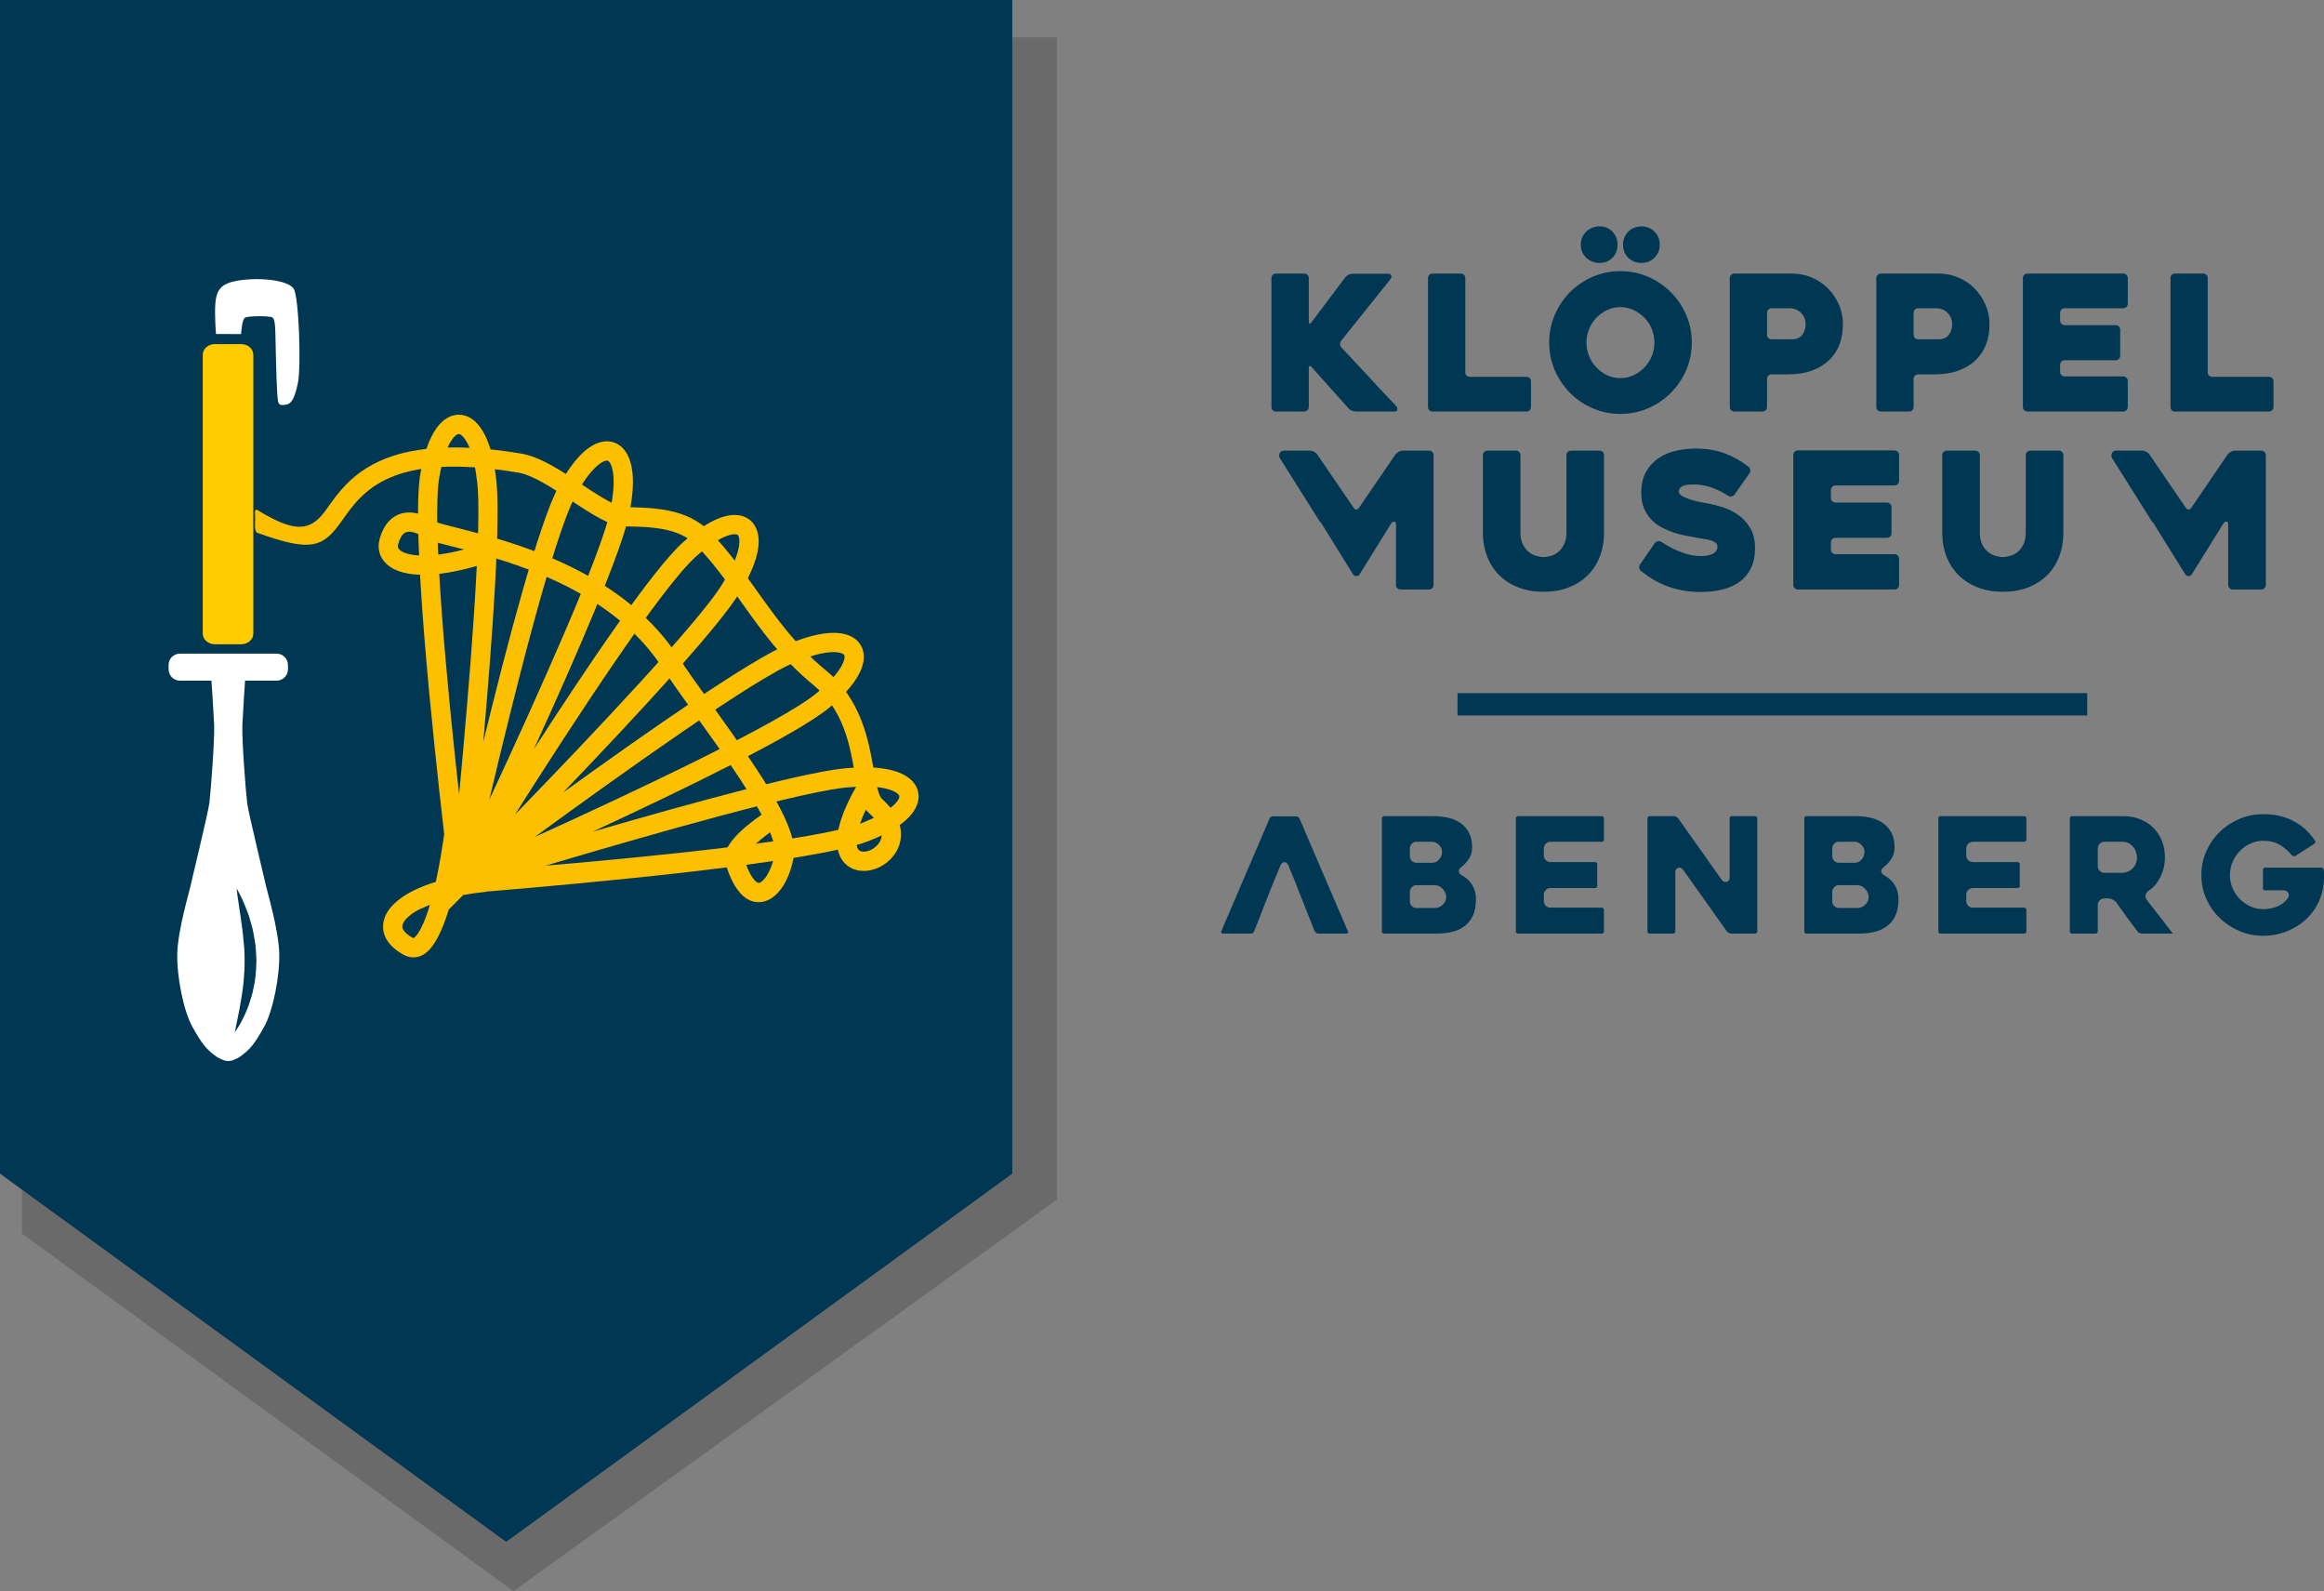 <svg width="205.82" height="140.87" enable-background="new 0 0 253.47 168.846" version="1.1" viewBox="0 0 205.82 140.87" xmlns="http://www.w3.org/2000/svg"><rect x="0" y="0" width="205.82" height="140.87" fill="#808080" stroke="none"/><g fill="#003753"><path d="m158.35 33.144h-1.453c-0.112 0-0.209 0.043-0.287 0.118-0.078 0.079-0.116 0.176-0.116 0.287v2.482c0 0.113-0.036 0.208-0.115 0.286-0.078 0.077-0.173 0.117-0.284 0.117h-2.507c-0.11 0-0.201-0.04-0.282-0.117-0.076-0.078-0.112-0.173-0.112-0.286v-11.411c0-0.111 0.036-0.203 0.112-0.282 0.081-0.078 0.175-0.117 0.29-0.117h5.099c0.625 0 1.211 0.117 1.762 0.351s1.029 0.559 1.437 0.969c0.406 0.41 0.729 0.89 0.968 1.434 0.236 0.544 0.354 1.128 0.354 1.751 0 0.625-0.099 1.202-0.296 1.744-0.201 0.54-0.507 1.005-0.916 1.403-0.406 0.396-0.91 0.707-1.517 0.934-0.615 0.225-1.322 0.337-2.137 0.337zm0.121-5.852h-1.573c-0.112 0-0.209 0.036-0.287 0.118-0.078 0.076-0.116 0.169-0.116 0.28v1.952c0 0.115 0.038 0.208 0.116 0.283 0.078 0.079 0.175 0.116 0.287 0.116h1.794c0.426 0 0.732-0.133 0.93-0.404 0.196-0.271 0.293-0.576 0.293-0.92 0-0.176-0.027-0.353-0.092-0.521-0.064-0.174-0.153-0.325-0.276-0.457-0.124-0.136-0.271-0.239-0.455-0.323-0.179-0.081-0.385-0.124-0.621-0.124z"/><path d="m119.41 36.133-3.238-3.622c-0.073-0.087-0.138-0.12-0.188-0.098-0.055 0.021-0.075 0.088-0.075 0.201v3.417c0 0.113-0.044 0.208-0.117 0.286-0.078 0.077-0.174 0.117-0.285 0.117h-2.499c-0.125 0-0.223-0.04-0.296-0.117-0.071-0.078-0.108-0.173-0.108-0.286v-11.411c0-0.111 0.037-0.203 0.108-0.282 0.073-0.078 0.171-0.117 0.296-0.117h2.499c0.111 0 0.207 0.04 0.285 0.117 0.073 0.079 0.117 0.171 0.117 0.282v3.843c0 0.107 0.017 0.173 0.068 0.187 0.039 0.018 0.097-0.017 0.163-0.109l3.006-3.986c0.066-0.091 0.159-0.164 0.278-0.227 0.124-0.061 0.248-0.088 0.37-0.088h3.184c0.126 0 0.202 0.053 0.236 0.157 0.035 0.106 0.016 0.204-0.049 0.293l-4.389 5.484c-0.069 0.094-0.099 0.193-0.092 0.309 3e-3 0.118 0.045 0.216 0.124 0.293 0.379 0.416 0.779 0.841 1.202 1.285 0.418 0.447 0.842 0.896 1.258 1.345 0.416 0.451 0.831 0.895 1.234 1.336 0.407 0.439 0.793 0.847 1.162 1.227 0.08 0.088 0.105 0.188 0.082 0.297-0.02 0.114-0.095 0.168-0.216 0.168h-3.454c-0.122 0-0.248-0.031-0.375-0.084-0.128-0.052-0.224-0.125-0.291-0.217z"/><path d="m135.59 33.763v2.269c0 0.113-0.038 0.208-0.113 0.286-0.08 0.077-0.17 0.117-0.283 0.117h-8.326c-0.123 0-0.22-0.04-0.292-0.117-0.067-0.078-0.106-0.173-0.106-0.286v-11.412c0-0.111 0.039-0.203 0.106-0.282 0.072-0.078 0.169-0.117 0.292-0.117h2.504c0.111 0 0.205 0.04 0.283 0.117 0.076 0.079 0.116 0.171 0.116 0.282v8.342c0 0.113 0.033 0.207 0.104 0.286 0.076 0.076 0.172 0.116 0.295 0.116h5.023c0.113 0 0.203 0.039 0.283 0.114 0.076 0.082 0.114 0.171 0.114 0.285z"/><path d="m137.2 30.327c0-0.869 0.166-1.686 0.496-2.452 0.334-0.769 0.786-1.44 1.352-2.011 0.568-0.573 1.235-1.026 2.005-1.359 0.768-0.332 1.583-0.499 2.448-0.499 0.873 0 1.686 0.167 2.455 0.499 0.77 0.333 1.438 0.787 2.012 1.359 0.573 0.571 1.026 1.242 1.361 2.011 0.332 0.766 0.5 1.583 0.5 2.452 0 0.867-0.168 1.683-0.5 2.451-0.335 0.771-0.788 1.438-1.361 2.01-0.574 0.578-1.242 1.029-2.012 1.359-0.77 0.338-1.582 0.5-2.455 0.5-0.865 0-1.681-0.162-2.448-0.5-0.77-0.331-1.437-0.782-2.005-1.359-0.565-0.572-1.018-1.239-1.352-2.01-0.33-0.768-0.496-1.584-0.496-2.451zm3.299 0c0 0.424 0.079 0.823 0.235 1.203 0.155 0.379 0.369 0.712 0.643 1 0.272 0.29 0.591 0.519 0.958 0.691 0.37 0.173 0.758 0.257 1.166 0.257 0.416 0 0.805-0.084 1.171-0.257 0.369-0.172 0.688-0.401 0.968-0.691 0.277-0.288 0.496-0.621 0.648-1 0.157-0.379 0.233-0.778 0.233-1.203 0-0.412-0.076-0.81-0.233-1.194-0.152-0.381-0.371-0.717-0.648-0.999-0.28-0.283-0.599-0.51-0.968-0.687-0.366-0.17-0.755-0.257-1.171-0.257-0.408 0-0.796 0.086-1.166 0.257-0.367 0.176-0.686 0.404-0.958 0.687-0.273 0.282-0.487 0.618-0.643 0.999-0.156 0.384-0.235 0.783-0.235 1.194z"/><path d="m171.33 33.144h-1.453c-0.115 0-0.206 0.043-0.285 0.118-0.078 0.079-0.118 0.176-0.118 0.287v2.482c0 0.113-0.038 0.208-0.118 0.286-0.074 0.077-0.168 0.117-0.278 0.117h-2.507c-0.113 0-0.208-0.04-0.284-0.117-0.076-0.078-0.115-0.173-0.115-0.286v-11.411c0-0.111 0.039-0.203 0.12-0.282 0.071-0.078 0.166-0.117 0.279-0.117h5.106c0.624 0 1.21 0.117 1.759 0.351 0.553 0.234 1.031 0.559 1.438 0.969 0.404 0.41 0.726 0.89 0.964 1.434 0.241 0.544 0.36 1.128 0.36 1.751 0 0.625-0.097 1.202-0.301 1.744-0.2 0.54-0.506 1.005-0.914 1.403-0.403 0.396-0.912 0.707-1.52 0.934-0.609 0.225-1.319 0.337-2.133 0.337zm0.123-5.852h-1.574c-0.117 0-0.208 0.036-0.287 0.118-0.078 0.076-0.118 0.169-0.118 0.28v1.952c0 0.115 0.04 0.208 0.118 0.283 0.079 0.079 0.17 0.116 0.287 0.116h1.793c0.422 0 0.734-0.133 0.927-0.404 0.199-0.271 0.294-0.576 0.294-0.92 0-0.176-0.025-0.353-0.094-0.521-0.058-0.174-0.153-0.325-0.277-0.457-0.122-0.136-0.271-0.239-0.451-0.323-0.179-0.081-0.383-0.124-0.618-0.124z"/><path d="m182.45 27.69v0.702c0 0.111 0.045 0.204 0.118 0.284 0.084 0.079 0.175 0.115 0.28 0.115h4.525c0.113 0 0.205 0.04 0.282 0.121 0.079 0.076 0.115 0.17 0.115 0.283v2.299c0 0.112-0.036 0.206-0.115 0.281-0.077 0.083-0.169 0.118-0.282 0.118h-4.525c-0.105 0-0.196 0.04-0.28 0.116-0.073 0.082-0.118 0.173-0.118 0.287v0.632c0 0.112 0.045 0.208 0.118 0.283 0.084 0.08 0.175 0.116 0.28 0.116h5.193c0.112 0 0.207 0.042 0.282 0.119 0.078 0.079 0.118 0.173 0.118 0.284v2.3c0 0.113-0.04 0.208-0.118 0.286-0.075 0.077-0.17 0.117-0.282 0.117h-8.492c-0.108 0-0.21-0.04-0.283-0.117-0.076-0.078-0.113-0.173-0.113-0.286v-11.41c0-0.111 0.037-0.203 0.113-0.282 0.073-0.078 0.175-0.117 0.283-0.117h8.492c0.112 0 0.207 0.04 0.282 0.117 0.078 0.079 0.118 0.171 0.118 0.282v2.27c0 0.114-0.04 0.209-0.118 0.284-0.075 0.078-0.17 0.118-0.282 0.118h-5.193c-0.105 0-0.196 0.036-0.28 0.118-0.073 0.076-0.118 0.17-0.118 0.28z"/><path d="m201.35 33.763v2.269c0 0.113-0.042 0.208-0.121 0.286-0.076 0.077-0.17 0.117-0.281 0.117h-8.326c-0.123 0-0.215-0.04-0.292-0.117-0.069-0.078-0.105-0.173-0.105-0.286v-11.412c0-0.111 0.036-0.203 0.105-0.282 0.077-0.078 0.169-0.117 0.292-0.117h2.506c0.106 0 0.199 0.04 0.283 0.117 0.074 0.079 0.111 0.171 0.111 0.282v8.342c0 0.113 0.039 0.207 0.111 0.286 0.074 0.076 0.169 0.116 0.289 0.116h5.025c0.111 0 0.205 0.039 0.281 0.114 0.08 0.082 0.122 0.171 0.122 0.285z"/><path d="m140 21.664c0-0.225 0.04-0.436 0.122-0.636 0.086-0.2 0.204-0.375 0.353-0.518 0.151-0.147 0.329-0.258 0.526-0.34 0.201-0.085 0.418-0.126 0.651-0.126 0.47 0 0.851 0.155 1.15 0.466 0.302 0.313 0.451 0.695 0.451 1.154 0 0.463-0.149 0.851-0.451 1.16-0.3 0.306-0.681 0.455-1.15 0.455-0.233 0-0.45-0.043-0.651-0.125-0.197-0.08-0.375-0.194-0.526-0.338-0.148-0.148-0.267-0.314-0.353-0.512-0.082-0.195-0.122-0.409-0.122-0.64z"/><path d="m143.74 21.664c0-0.225 0.04-0.436 0.122-0.636 0.08-0.2 0.197-0.375 0.342-0.518 0.143-0.147 0.318-0.258 0.518-0.34 0.201-0.085 0.413-0.126 0.65-0.126 0.457 0 0.842 0.155 1.149 0.466 0.313 0.313 0.472 0.695 0.472 1.154 0 0.463-0.158 0.851-0.472 1.16-0.308 0.306-0.692 0.455-1.149 0.455-0.466 0-0.855-0.149-1.168-0.455-0.312-0.309-0.464-0.698-0.464-1.16z"/><path d="m131.33 40.303c0-0.109 0.038-0.209 0.115-0.286 0.076-0.075 0.173-0.119 0.283-0.119h2.53c0.107 0 0.203 0.043 0.282 0.119 0.08 0.077 0.114 0.177 0.114 0.286v6.811c0 0.439 0.07 0.799 0.217 1.088 0.139 0.287 0.312 0.509 0.521 0.671 0.207 0.163 0.428 0.279 0.67 0.344 0.233 0.07 0.445 0.105 0.639 0.105 0.191 0 0.403-0.035 0.641-0.105 0.239-0.065 0.458-0.182 0.66-0.344s0.371-0.384 0.516-0.671c0.139-0.289 0.211-0.648 0.211-1.088v-6.811c0-0.109 0.035-0.209 0.113-0.286 0.082-0.075 0.174-0.119 0.289-0.119h2.525c0.113 0 0.207 0.043 0.284 0.119 0.079 0.077 0.117 0.177 0.117 0.286v6.811c0 0.797-0.129 1.521-0.379 2.173-0.249 0.65-0.612 1.203-1.084 1.665-0.47 0.459-1.031 0.817-1.692 1.066-0.662 0.254-1.393 0.377-2.201 0.377s-1.539-0.123-2.202-0.377c-0.657-0.249-1.224-0.606-1.694-1.066-0.473-0.461-0.834-1.014-1.09-1.665-0.259-0.652-0.386-1.376-0.386-2.173v-6.811z"/><path d="m147.12 47.974c0.605 0.391 1.209 0.698 1.8 0.926 0.595 0.223 1.149 0.333 1.667 0.333 0.491 0 0.865-0.07 1.126-0.212 0.262-0.139 0.388-0.349 0.388-0.627 0-0.144-0.055-0.261-0.168-0.346-0.115-0.083-0.26-0.156-0.445-0.21-0.188-0.058-0.402-0.099-0.648-0.134-0.248-0.035-0.497-0.075-0.756-0.134-0.25-0.045-0.541-0.097-0.867-0.16-0.333-0.062-0.67-0.149-1.02-0.268-0.346-0.12-0.689-0.266-1.033-0.449-0.345-0.176-0.645-0.406-0.914-0.688-0.271-0.277-0.488-0.614-0.654-0.999-0.156-0.389-0.241-0.847-0.241-1.374 0-0.772 0.155-1.409 0.456-1.918 0.301-0.504 0.688-0.902 1.152-1.2 0.463-0.3 0.982-0.504 1.557-0.622 0.571-0.12 1.128-0.176 1.667-0.176 0.938 0 1.782 0.136 2.528 0.41 0.744 0.275 1.461 0.677 2.142 1.203 0.095 0.079 0.14 0.174 0.155 0.285 0.013 0.113-0.018 0.211-0.084 0.305l-1.314 1.866c-0.066 0.089-0.157 0.144-0.266 0.166-0.112 0.023-0.216 0-0.307-0.065-0.57-0.357-1.103-0.613-1.597-0.767-0.493-0.148-0.946-0.227-1.36-0.227-0.128 0-0.266 5e-3 -0.43 0.011-0.16 6e-3 -0.318 0.026-0.465 0.068-0.145 0.037-0.266 0.101-0.357 0.191-0.1 0.09-0.148 0.214-0.148 0.372 0 0.157 0.122 0.295 0.359 0.417 0.227 0.127 0.5 0.231 0.804 0.321 0.303 0.09 0.595 0.163 0.874 0.211 0.279 0.05 0.461 0.079 0.536 0.091 0.407 0.08 0.848 0.192 1.332 0.346 0.481 0.148 0.935 0.376 1.353 0.671 0.421 0.297 0.777 0.684 1.059 1.163 0.291 0.475 0.43 1.07 0.43 1.791 0 0.67-0.115 1.251-0.354 1.739-0.234 0.487-0.561 0.889-0.98 1.204-0.423 0.314-0.928 0.545-1.518 0.7-0.587 0.146-1.237 0.226-1.957 0.226-0.582 0-1.127-0.049-1.628-0.145-0.509-0.096-0.978-0.228-1.417-0.397-0.439-0.168-0.842-0.365-1.219-0.598-0.379-0.228-0.719-0.474-1.034-0.731-0.091-0.064-0.14-0.158-0.149-0.275-0.016-0.12 0.012-0.222 0.082-0.31l1.295-1.871c0.066-0.085 0.154-0.142 0.269-0.164 0.113-0.022 0.212-4e-3 0.299 0.051z"/><path d="m162.15 43.382v0.705c0 0.11 0.038 0.207 0.12 0.288 0.077 0.076 0.173 0.119 0.282 0.119h4.558c0.114 0 0.211 0.036 0.289 0.116 0.076 0.076 0.117 0.172 0.117 0.285v2.322c0 0.114-0.041 0.209-0.117 0.286-0.078 0.077-0.175 0.114-0.289 0.114h-4.558c-0.109 0-0.205 0.04-0.282 0.122-0.082 0.074-0.12 0.171-0.12 0.283v0.644c0 0.106 0.038 0.203 0.12 0.281 0.077 0.078 0.173 0.119 0.282 0.119h5.231c0.109 0 0.206 0.04 0.287 0.117 0.078 0.078 0.118 0.178 0.118 0.286v2.322c0 0.11-0.04 0.208-0.118 0.283-0.081 0.08-0.178 0.119-0.287 0.119h-8.563c-0.107 0-0.203-0.039-0.28-0.119-0.084-0.076-0.12-0.173-0.12-0.283v-11.506c0-0.109 0.036-0.207 0.12-0.283 0.077-0.081 0.173-0.122 0.28-0.122h8.563c0.109 0 0.206 0.041 0.287 0.122 0.078 0.076 0.118 0.174 0.118 0.283v2.289c0 0.112-0.04 0.206-0.118 0.286-0.081 0.075-0.178 0.119-0.287 0.119h-5.231c-0.109 0-0.205 0.039-0.282 0.116-0.081 0.08-0.12 0.177-0.12 0.287z"/><path d="m172.01 40.303c0-0.109 0.036-0.209 0.117-0.286 0.078-0.075 0.174-0.119 0.287-0.119h2.524c0.111 0 0.206 0.043 0.284 0.119 0.08 0.077 0.118 0.177 0.118 0.286v6.811c0 0.439 0.069 0.799 0.21 1.088 0.141 0.287 0.316 0.509 0.521 0.671 0.211 0.163 0.435 0.279 0.668 0.344 0.235 0.07 0.449 0.105 0.645 0.105 0.192 0 0.403-0.035 0.64-0.105 0.239-0.065 0.459-0.182 0.661-0.344 0.198-0.162 0.369-0.384 0.513-0.671 0.141-0.289 0.212-0.648 0.212-1.088v-6.811c0-0.109 0.039-0.209 0.115-0.286 0.079-0.075 0.177-0.119 0.285-0.119h2.529c0.109 0 0.206 0.043 0.281 0.119 0.078 0.077 0.119 0.177 0.119 0.286v6.811c0 0.797-0.122 1.521-0.377 2.173-0.252 0.65-0.615 1.203-1.085 1.665-0.468 0.459-1.03 0.817-1.694 1.066-0.66 0.254-1.396 0.377-2.199 0.377-0.809 0-1.542-0.123-2.199-0.377-0.662-0.249-1.227-0.606-1.697-1.066-0.47-0.461-0.834-1.014-1.094-1.665-0.255-0.652-0.385-1.376-0.385-2.173v-6.811z"/><path d="m126.85 40.017c-0.081-0.075-0.177-0.119-0.286-0.119h-2.342c-0.111 0-0.229 0.037-0.351 0.104-0.122 0.066-0.218 0.141-0.286 0.233l-3.239 4.743c-0.054 0.09-0.128 0.136-0.218 0.136-0.089 0-0.17-0.046-0.235-0.136l-3.237-4.743c-0.057-0.092-0.145-0.167-0.27-0.233-0.122-0.067-0.239-0.104-0.347-0.104h-2.346c-0.11 0-0.207 0.043-0.286 0.119-0.08 0.077-0.114 0.177-0.114 0.286v0.172l3.61 5.736c0.043 0.017 0.076 0.051 0.109 0.098l2.828 4.556c0.068 0.093 0.164 0.138 0.287 0.138 0.127 0 0.216-0.045 0.272-0.138l2.828-4.556c0.07-0.089 0.155-0.126 0.253-0.118 0.104 0.012 0.152 0.074 0.152 0.183v5.418c0 0.11 0.04 0.208 0.119 0.283 0.076 0.08 0.173 0.119 0.287 0.119h2.523c0.109 0 0.207-0.039 0.286-0.119 0.078-0.076 0.113-0.173 0.113-0.283v-11.489c3e-3 -0.109-0.032-0.209-0.11-0.286z"/><path d="m200.55 40.017c-0.076-0.075-0.172-0.119-0.285-0.119h-2.341c-0.114 0-0.227 0.037-0.35 0.104-0.122 0.066-0.218 0.141-0.286 0.233l-3.232 4.743c-0.062 0.09-0.137 0.136-0.225 0.136-0.091 0-0.167-0.046-0.237-0.136l-3.236-4.743c-0.053-0.092-0.146-0.167-0.267-0.233-0.121-0.067-0.24-0.104-0.352-0.104h-2.344c-0.112 0-0.203 0.043-0.285 0.119-0.077 0.077-0.113 0.177-0.113 0.286v0.172l3.608 5.736c0.045 0.017 0.078 0.051 0.106 0.098l2.834 4.556c0.065 0.093 0.161 0.138 0.285 0.138 0.123 0 0.211-0.045 0.271-0.138l2.834-4.556c0.063-0.089 0.148-0.126 0.252-0.118 0.1 0.012 0.148 0.074 0.148 0.183v5.418c0 0.11 0.041 0.208 0.121 0.283 0.076 0.08 0.172 0.119 0.279 0.119h2.527c0.113 0 0.209-0.039 0.285-0.119 0.082-0.076 0.121-0.173 0.121-0.283v-11.489c3e-3 -0.109-0.036-0.209-0.118-0.286z"/><rect x="129.08" y="61.366" width="55.769" height="1.98"/><path d="m200.45 82.852c-0.755 0-1.471-0.145-2.132-0.429-0.663-0.285-1.251-0.674-1.744-1.155-0.502-0.483-0.898-1.056-1.185-1.706s-0.43-1.352-0.43-2.085c0-0.738 0.143-1.439 0.43-2.09 0.287-0.649 0.683-1.226 1.185-1.716 0.497-0.49 1.088-0.882 1.744-1.158 0.661-0.286 1.377-0.429 2.132-0.429 1.043 0 1.962 0.214 2.729 0.644 0.765 0.415 1.397 1.009 1.884 1.759l-0.049 0.183-1.777 1.141-0.219-0.038c-0.323-0.401-0.689-0.719-1.093-0.962-0.419-0.247-0.914-0.373-1.476-0.373-0.408 0-0.795 0.085-1.156 0.252-0.357 0.166-0.674 0.39-0.937 0.668-0.271 0.276-0.484 0.6-0.636 0.968-0.156 0.367-0.232 0.757-0.232 1.151 0 0.405 0.076 0.797 0.236 1.158 0.147 0.357 0.364 0.678 0.632 0.953 0.263 0.266 0.575 0.491 0.936 0.657 0.355 0.167 0.745 0.249 1.157 0.249 0.41 0 0.812-0.075 1.196-0.221 0.409-0.155 0.739-0.415 0.983-0.764 0.101-0.16 0.109-0.325 0.021-0.468-0.081-0.138-0.228-0.213-0.407-0.213h-1.703l-0.122-0.122v-1.765l0.122-0.126h5.103l0.157 0.155c0.018 0.161 0.027 0.357 0.027 0.584 0 0.235-0.017 0.477-0.044 0.722-0.064 0.649-0.249 1.26-0.554 1.816-0.298 0.559-0.693 1.044-1.166 1.453-0.481 0.405-1.039 0.726-1.648 0.958-0.62 0.232-1.284 0.349-1.964 0.349zm-10.754-0.195c-0.066 0-0.141-0.017-0.221-0.056-0.084-0.04-0.138-0.083-0.171-0.131-0.315-0.416-0.63-0.836-0.942-1.259-0.307-0.425-0.61-0.85-0.916-1.287-0.08-0.112-0.192-0.2-0.338-0.273-0.144-0.07-0.279-0.109-0.414-0.109h-0.325c-0.161 0-0.308 0.062-0.415 0.174-0.111 0.11-0.17 0.253-0.17 0.416v2.404l-0.125 0.122h-2.223l-0.125-0.122v-10.15l0.125-0.123h4.615c0.543 0 1.047 0.09 1.499 0.274 0.448 0.177 0.841 0.431 1.158 0.752 0.325 0.33 0.569 0.708 0.755 1.16 0.181 0.448 0.267 0.935 0.267 1.483 0 0.298-0.034 0.594-0.098 0.89-0.075 0.289-0.177 0.569-0.302 0.833-0.135 0.26-0.287 0.495-0.461 0.699-0.174 0.207-0.365 0.375-0.583 0.511-0.14 0.103-0.22 0.216-0.262 0.351-0.04 0.146-0.011 0.308 0.092 0.446 0.378 0.495 0.774 1.012 1.194 1.533 0.414 0.526 0.781 1.002 1.104 1.435l0.041 0.027zm-3.327-8.13c-0.161 0-0.308 0.06-0.415 0.175-0.113 0.114-0.17 0.254-0.17 0.414v1.571c0 0.162 0.057 0.303 0.17 0.417 0.116 0.113 0.26 0.174 0.415 0.174h1.567c0.143 0 0.291-0.03 0.443-0.083 0.162-0.055 0.308-0.142 0.434-0.254 0.131-0.104 0.235-0.25 0.319-0.417 0.083-0.17 0.127-0.37 0.127-0.593 0-0.118-0.02-0.25-0.062-0.408-0.036-0.155-0.104-0.31-0.208-0.457-0.1-0.15-0.239-0.278-0.413-0.382-0.181-0.104-0.397-0.158-0.64-0.158h-1.567zm-14.585 8.13-0.117-0.122v-10.149l0.117-0.123h7.556l0.122 0.123v2.02l-0.122 0.122h-4.612c-0.161 0-0.309 0.06-0.422 0.175-0.107 0.114-0.168 0.254-0.168 0.414v0.622c0 0.167 0.061 0.303 0.172 0.419 0.113 0.111 0.26 0.17 0.418 0.17h4.016l0.131 0.121v2.049l-0.131 0.125h-4.016c-0.161 0-0.309 0.061-0.422 0.173-0.107 0.114-0.168 0.252-0.168 0.417v0.56c0 0.162 0.061 0.304 0.172 0.419 0.109 0.11 0.257 0.168 0.418 0.168h4.612l0.122 0.125v2.049l-0.122 0.122h-7.556zm-11.865 0-0.123-0.122v-10.149l0.123-0.123h4.479c0.46 0 0.898 0.052 1.312 0.149 0.399 0.095 0.76 0.254 1.072 0.477 0.298 0.212 0.544 0.498 0.731 0.845 0.182 0.351 0.273 0.776 0.273 1.293 0 0.397-0.1 0.742-0.291 1.027-0.207 0.301-0.43 0.542-0.665 0.713-0.159 0.113-0.231 0.243-0.222 0.389 0.013 0.143 0.108 0.262 0.283 0.349 0.139 0.076 0.286 0.18 0.434 0.301 0.14 0.112 0.272 0.258 0.395 0.428 0.117 0.163 0.217 0.364 0.295 0.593 0.074 0.223 0.115 0.484 0.115 0.771 0 0.6-0.094 1.106-0.283 1.498-0.182 0.378-0.439 0.688-0.748 0.916-0.32 0.236-0.695 0.401-1.112 0.5-0.427 0.095-0.885 0.146-1.363 0.146h-4.705zm2.938-4.287c-0.161 0-0.304 0.062-0.412 0.171-0.114 0.108-0.176 0.253-0.176 0.417v0.844c0 0.162 0.062 0.307 0.176 0.418 0.112 0.111 0.255 0.17 0.412 0.17h1.661c0.242 0 0.465-0.095 0.663-0.288 0.208-0.191 0.312-0.42 0.312-0.686 0-0.234-0.094-0.459-0.286-0.691-0.2-0.237-0.468-0.357-0.792-0.357h-1.558zm0-3.843c-0.157 0-0.3 0.06-0.412 0.175-0.117 0.114-0.176 0.254-0.176 0.414v0.682c0 0.16 0.059 0.301 0.171 0.416 0.117 0.114 0.26 0.176 0.417 0.176h1.383c0.267 0 0.492-0.11 0.653-0.319 0.155-0.199 0.23-0.416 0.23-0.654 0-0.242-0.098-0.463-0.292-0.634-0.193-0.171-0.374-0.254-0.564-0.254h-1.41zm-9.549 8.13c-0.059 0-0.125-0.021-0.195-0.059-0.08-0.043-0.138-0.087-0.182-0.141l-3.858-5.44c-0.124-0.168-0.256-0.202-0.347-0.202-0.148 0.026-0.355 0.103-0.355 0.408v5.312l-0.129 0.122h-2.219l-0.121-0.122v-10.149l0.121-0.123h2.225c0.059 0 0.13 0.018 0.206 0.06 0.075 0.036 0.137 0.079 0.171 0.132l3.852 5.438c0.122 0.169 0.263 0.198 0.354 0.198 0.198-0.021 0.352-0.137 0.352-0.393v-5.312l0.121-0.123h2.199l0.126 0.123v10.149l-0.126 0.122zm-18.934 0-0.123-0.122v-10.149l0.123-0.123h7.552l0.123 0.123v2.02l-0.123 0.122h-4.613c-0.163 0-0.31 0.06-0.417 0.175-0.113 0.114-0.17 0.254-0.17 0.414v0.622c0 0.167 0.057 0.303 0.17 0.419 0.115 0.111 0.256 0.17 0.417 0.17h4.021l0.122 0.121v2.049l-0.122 0.125h-4.021c-0.163 0-0.31 0.061-0.417 0.173-0.113 0.114-0.17 0.252-0.17 0.417v0.56c0 0.162 0.057 0.304 0.17 0.419 0.107 0.11 0.254 0.168 0.417 0.168h4.613l0.123 0.125v2.049l-0.123 0.122h-7.552zm-11.869 0-0.121-0.122v-10.149l0.121-0.123h4.482c0.459 0 0.899 0.052 1.31 0.149 0.403 0.095 0.763 0.254 1.069 0.477 0.301 0.208 0.548 0.498 0.732 0.847 0.186 0.35 0.279 0.777 0.279 1.291 0 0.396-0.1 0.741-0.299 1.027-0.202 0.3-0.426 0.542-0.664 0.713-0.154 0.113-0.23 0.243-0.219 0.389 0.014 0.143 0.108 0.262 0.285 0.349 0.136 0.076 0.285 0.18 0.433 0.301 0.137 0.112 0.272 0.258 0.394 0.428 0.114 0.163 0.217 0.364 0.297 0.593 0.072 0.219 0.109 0.476 0.109 0.771 0 0.602-0.092 1.11-0.279 1.494-0.186 0.381-0.437 0.691-0.751 0.92-0.321 0.236-0.694 0.401-1.108 0.5-0.426 0.095-0.884 0.146-1.366 0.146h-4.704zm2.938-4.287c-0.163 0-0.31 0.062-0.414 0.178-0.109 0.104-0.169 0.247-0.169 0.411v0.844c0 0.161 0.06 0.307 0.171 0.418s0.253 0.17 0.412 0.17h1.664c0.24 0 0.461-0.095 0.663-0.288 0.208-0.191 0.312-0.421 0.312-0.686 0-0.234-0.096-0.459-0.286-0.691-0.2-0.237-0.467-0.357-0.791-0.357h-1.562zm0-3.843c-0.159 0-0.301 0.06-0.414 0.175-0.114 0.114-0.169 0.258-0.169 0.414v0.682c0 0.157 0.055 0.301 0.169 0.416 0.113 0.114 0.255 0.176 0.414 0.176h1.379c0.268 0 0.496-0.11 0.658-0.319 0.149-0.193 0.232-0.414 0.232-0.654 0-0.242-0.106-0.465-0.295-0.634-0.191-0.171-0.382-0.254-0.563-0.254h-1.411zm-8.693 8.13c-0.063 0-0.116-0.017-0.173-0.053-0.064-0.045-0.11-0.093-0.143-0.152l-0.08-0.189-1.479-3.734-0.044-0.144-0.728-1.767c-0.107-0.233-0.245-0.279-0.348-0.279-0.106 0-0.246 0.046-0.348 0.273l-0.748 1.797-1.597 4.07c-0.022 0.04-0.062 0.085-0.116 0.125-0.058 0.036-0.113 0.053-0.164 0.053h-2.552l6e-3 -7e-3 -0.101-0.139 4.303-10.048c0.021-0.047 0.058-0.09 0.117-0.128 0.057-0.036 0.107-0.056 0.172-0.056h2.08c0.049 0 0.101 0.02 0.158 0.056 0.055 0.038 0.096 0.082 0.116 0.128l4.333 10.089-0.129 0.105z"/></g><polygon transform="translate(-13.451,-14.799)" points="15.401 18.111 107.05 18.111 107.05 121.02 58.931 155.67 15.401 124.02" fill="#1a171b" opacity=".2"/><polygon transform="translate(-13.451,-14.799)" points="13.451 14.799 103.1 14.799 103.1 118.71 58.279 151.31 13.451 118.71" fill="#003753"/><g transform="translate(-13.451,-14.799)"><g fill="#fcc000"><path d="m94.773 84.966c-0.265-1.418-1.98-2.233-4.707-2.233-0.408 0-0.841 0.018-1.285 0.054-3.226 0.12-14.055 3.091-22.85 5.65 8.163-3.783 18.082-8.605 20.931-10.958 2.414-1.992 3.47-3.85 2.973-5.227-0.189-0.532-0.777-1.422-2.565-1.422-1.08 0-2.44 0.338-3.933 0.979-3.082 1.156-12.552 7.769-20.026 13.165 6.326-6.597 14.114-14.971 15.718-17.842 1.525-2.458 1.989-4.493 1.304-5.727-0.364-0.656-1.01-1.014-1.823-1.014-1.22 0-2.796 0.833-4.556 2.408-2.665 2.379-8.466 10.965-13.224 18.332 3.718-8.151 7.946-17.861 8.458-20.95 0.543-2.552 0.383-4.524-0.448-5.554-0.396-0.487-0.941-0.757-1.541-0.757-1.385 0-2.857 1.369-4.255 3.954-1.756 3.249-4.566 13.917-6.69 22.655 0.804-9.122 1.617-20.323 1.105-23.51-0.385-3.416-1.61-5.452-3.275-5.452-0.93 0-2.605 0.674-3.4 5.196-0.857 4.908 1.1 23.266 2.107 31.947-0.12 0.821-0.412 2.732-0.742 4.214-2.617 0.802-4.329 2.051-4.628 3.506-0.135 0.66-0.089 1.92 1.768 2.95 0.282 0.154 0.578 0.232 0.873 0.232 0.27 0 0.533-0.062 0.787-0.19 1.01-0.511 1.777-2.175 2.342-4.038l1.279-1.29c0.606-0.112 1.257-0.208 1.964-0.278 0.063-5e-3 0.121-0.018 0.177-0.037 7.669-0.628 28.712-2.508 33.713-4.446 4.263-1.64 4.616-3.409 4.449-4.317zm-10.822-11.562 0.039-0.017c1.633-0.704 2.684-0.852 3.279-0.852 0.591 0 0.909 0.147 0.961 0.293 0.101 0.282-0.144 1.425-2.455 3.336-3.215 2.653-16.501 8.892-24.968 12.741 7.626-5.571 19.792-14.26 23.144-15.501zm-8.86-9.332c2.048-1.832 3.134-1.974 3.419-1.974 0.256 0 0.304 0.087 0.331 0.136 0.199 0.363 0.193 1.664-1.271 4.016l-0.022 0.039c-1.737 3.135-11.963 13.903-18.487 20.629 4.943-7.813 12.92-20.069 16.03-22.846zm-10.649-5.434c1.309-2.422 2.376-3.06 2.756-3.06 0.045 0 0.114 0 0.214 0.123 0.363 0.447 0.603 1.799 0.104 4.143l-0.01 0.044c-0.57 3.53-6.734 17.153-10.72 25.713 2.133-9.053 5.673-23.299 7.656-26.963zm-12.079-1.63c0.503-2.86 1.377-3.785 1.72-3.785 0.304 0 1.243 0.938 1.583 3.959l7e-3 0.04c0.577 3.537-0.676 18.489-1.562 27.919-1.028-9.298-2.463-24.026-1.748-28.133zm-3.273 39.718c0.083-0.391 0.541-0.884 1.38-1.36l1.057-0.462c-0.815 2.734-1.462 2.953-1.462 2.956 0 0-0.017-3e-3 -0.051-0.021-0.386-0.215-1.02-0.645-0.924-1.113zm40.619-9.035c-3.889 1.509-18.619 2.957-27.938 3.751 9.077-2.698 23.509-6.832 27.09-6.95l0.043-5e-3c0.405-0.033 0.796-0.05 1.163-0.05 2.15 0 2.98 0.576 3.03 0.84 0.062 0.341-0.685 1.374-3.388 2.414z"/><path d="m89.943 91.909c-0.481 0-0.945-0.124-1.331-0.388-0.925-0.626-2.048-2.398 0.738-7.2-0.067-0.336-0.131-0.699-0.198-1.076-0.441-2.5-0.989-5.608-3.664-7.796-2.762-2.254-4.615-4.852-6.403-7.365-1.277-1.791-2.484-3.485-3.971-5.004-1.591-1.624-4.117-1.651-6.789-1.68h-0.14l-0.14-0.046c-1.343-0.463-2.771-1.416-4.156-2.333-1.597-1.067-3.251-2.167-4.585-2.386-11.256-1.86-13.732 1.66-15.541 4.227-1.697 2.411-2.689 2.853-7.526 1.112-0.288-0.104-0.191-0.993-0.188-1.214 8e-3 -0.472-0.14-1.014 0.263-0.767 3.354 2.047 4.682 1.84 6.056-0.113 1.949-2.771 4.899-6.962 17.209-4.928 1.699 0.279 3.508 1.484 5.256 2.646 1.247 0.83 2.534 1.688 3.641 2.097 2.868 0.032 5.809 0.097 7.858 2.193 1.58 1.614 2.881 3.44 4.141 5.208 1.724 2.42 3.509 4.924 6.092 7.033 3.165 2.588 3.801 6.187 4.266 8.817 0.199 1.132 0.406 2.3 0.741 2.597 2.146 1.902 1.929 3.844 1.006 5.026-0.662 0.859-1.686 1.34-2.635 1.34zm0.193-5.428c-1.05 2.193-0.96 3.361-0.565 3.629 0.357 0.241 1.195 0.02 1.666-0.589 0.595-0.763 0.311-1.722-0.792-2.703-0.116-0.099-0.219-0.212-0.309-0.337z"/><path d="m80.641 94.678c-0.915 0-2.144-0.641-2.977-3.572-0.366-1.306 1.468-2.946 3.236-4.179-1.38-2.566-3.722-5.832-5.621-8.481-1.26-1.757-2.452-3.416-3.414-4.892-3.627-5.295-9.834-7.895-14.527-9.325-0.1 0.127-0.234 0.227-0.4 0.284-4.444 1.497-7.821 1.572-9.268 0.206-0.603-0.574-0.825-1.364-0.603-2.174 0.401-1.488 1.213-2.043 1.821-2.247 1.356-0.451 2.775 0.429 3.226 0.75 0.454 0.142 1.109 0.306 1.853 0.494 4.606 1.164 14.195 3.587 19.315 11.064 0.954 1.458 2.134 3.104 3.384 4.844 4.586 6.396 7.555 10.78 7.056 13.346-0.448 2.299-1.626 3.823-3 3.879-0.026 0-0.055 3e-3 -0.081 3e-3zm-1.312-3.961c0.537 1.85 1.126 2.253 1.316 2.253h5e-3c0.31-0.011 1.062-0.78 1.398-2.501 0.092-0.478-0.064-1.161-0.397-1.979-1.17 0.859-2.184 1.823-2.322 2.227zm-29.638-28.841c-0.094 0-0.183 0.013-0.266 0.041-0.383 0.13-0.599 0.657-0.714 1.075-0.055 0.206-0.018 0.347 0.13 0.485 0.489 0.461 2.209 0.883 5.708-0.028-0.356-0.092-0.691-0.176-0.999-0.253-0.885-0.225-1.582-0.402-2.094-0.569l-0.141-0.046-0.118-0.092c-0.289-0.226-0.975-0.613-1.506-0.613z"/></g><path d="m33.374 39.998c1.177-0.69 5.315-0.703 6.079 0.354 0.468 0.644 0.682 6.86 0.385 8.335-0.369 1.838-0.769 1.916-1.253 1.964-0.486 0.048-0.524-0.111-0.582-1.037-0.079-1.248-0.139-4.122-0.147-4.531-0.024-0.968 0-2.039-0.294-2.184-0.289-0.147-2.183-0.142-2.429 0.036-0.26 0.186-0.33 1.443-0.33 1.443l-2.223-9e-3s-0.146-1.701-0.052-2.769c0.096-1.069 0.498-1.394 0.846-1.602z" fill="#fff"/><path d="m35.885 70.899c0 0.52-0.48 0.941-1.077 0.941h-2.325c-0.595 0-1.076-0.421-1.076-0.941v-24.691c0-0.52 0.481-0.944 1.076-0.944h2.325c0.597 0 1.077 0.424 1.077 0.944z" fill="#fc0"/><path d="m37.945 72.671h-8.558c-0.554 0-1.006 0.449-1.006 1.004v0.379c0 0.555 0.452 1.009 1.006 1.009h2.79c0.03 0.419 0.185 2.688 0.239 3.898 0.057 1.343-0.304 5.959-0.423 6.933-0.111 0.899-1.634 7.106-1.692 7.442-0.063 0.335-1.088 3.774-1.15 5.844-0.058 2.07 0.56 5.135 1.329 6.514 0.829 1.484 1.221 2.004 2.177 2.685 0.181 0.129 0.702 0.326 0.702 0.326l0.294 0.037v3e-3l0.015-1e-3 0.013 1e-3v-3e-3l0.294-0.037s0.521-0.197 0.7-0.326c0.958-0.681 1.348-1.201 2.176-2.685 0.771-1.379 1.389-4.444 1.33-6.514s-1.083-5.509-1.147-5.844c-0.062-0.335-1.582-6.543-1.694-7.442-0.119-0.973-0.48-5.59-0.422-6.933 0.059-1.21 0.207-3.479 0.237-3.898h2.792c0.558 0 1.007-0.454 1.007-1.009v-0.379c-2e-3 -0.554-0.451-1.004-1.009-1.004zm-2.683 22.601c0.113 0.28 0.236 0.59 0.329 0.95 0.094 0.35 0.229 0.737 0.292 1.12 0.065 0.381 0.146 0.771 0.197 1.174 0.039 0.503 0.075 0.894 0.08 1.353-0.021 0.443-0.022 0.887-0.08 1.318-0.033 0.435-0.123 0.845-0.207 1.238-0.071 0.404-0.205 0.759-0.308 1.11-0.105 0.347-0.243 0.649-0.354 0.935-0.116 0.282-0.251 0.523-0.362 0.743-0.107 0.222-0.22 0.389-0.307 0.535-0.179 0.285-0.292 0.443-0.292 0.443s0.035-0.211 0.112-0.571c0.069-0.351 0.168-0.852 0.293-1.456 0.104-0.593 0.235-1.279 0.32-2.007 0.019-0.185 0.038-0.371 0.062-0.557 0.011-0.188 0.026-0.38 0.036-0.571 0.044-0.382 0.035-0.772 0.04-1.156 0.012-0.374-0.025-0.816-0.029-1.128-0.053-0.4-0.075-0.807-0.114-1.193-0.032-0.389-0.097-0.711-0.137-1.057-0.038-0.333-0.091-0.66-0.139-0.958-0.095-0.609-0.169-1.127-0.22-1.494-0.046-0.368-0.062-0.581-0.062-0.581s0.097 0.169 0.259 0.48c0.159 0.308 0.377 0.752 0.591 1.33z" fill="#fff"/></g></svg>
